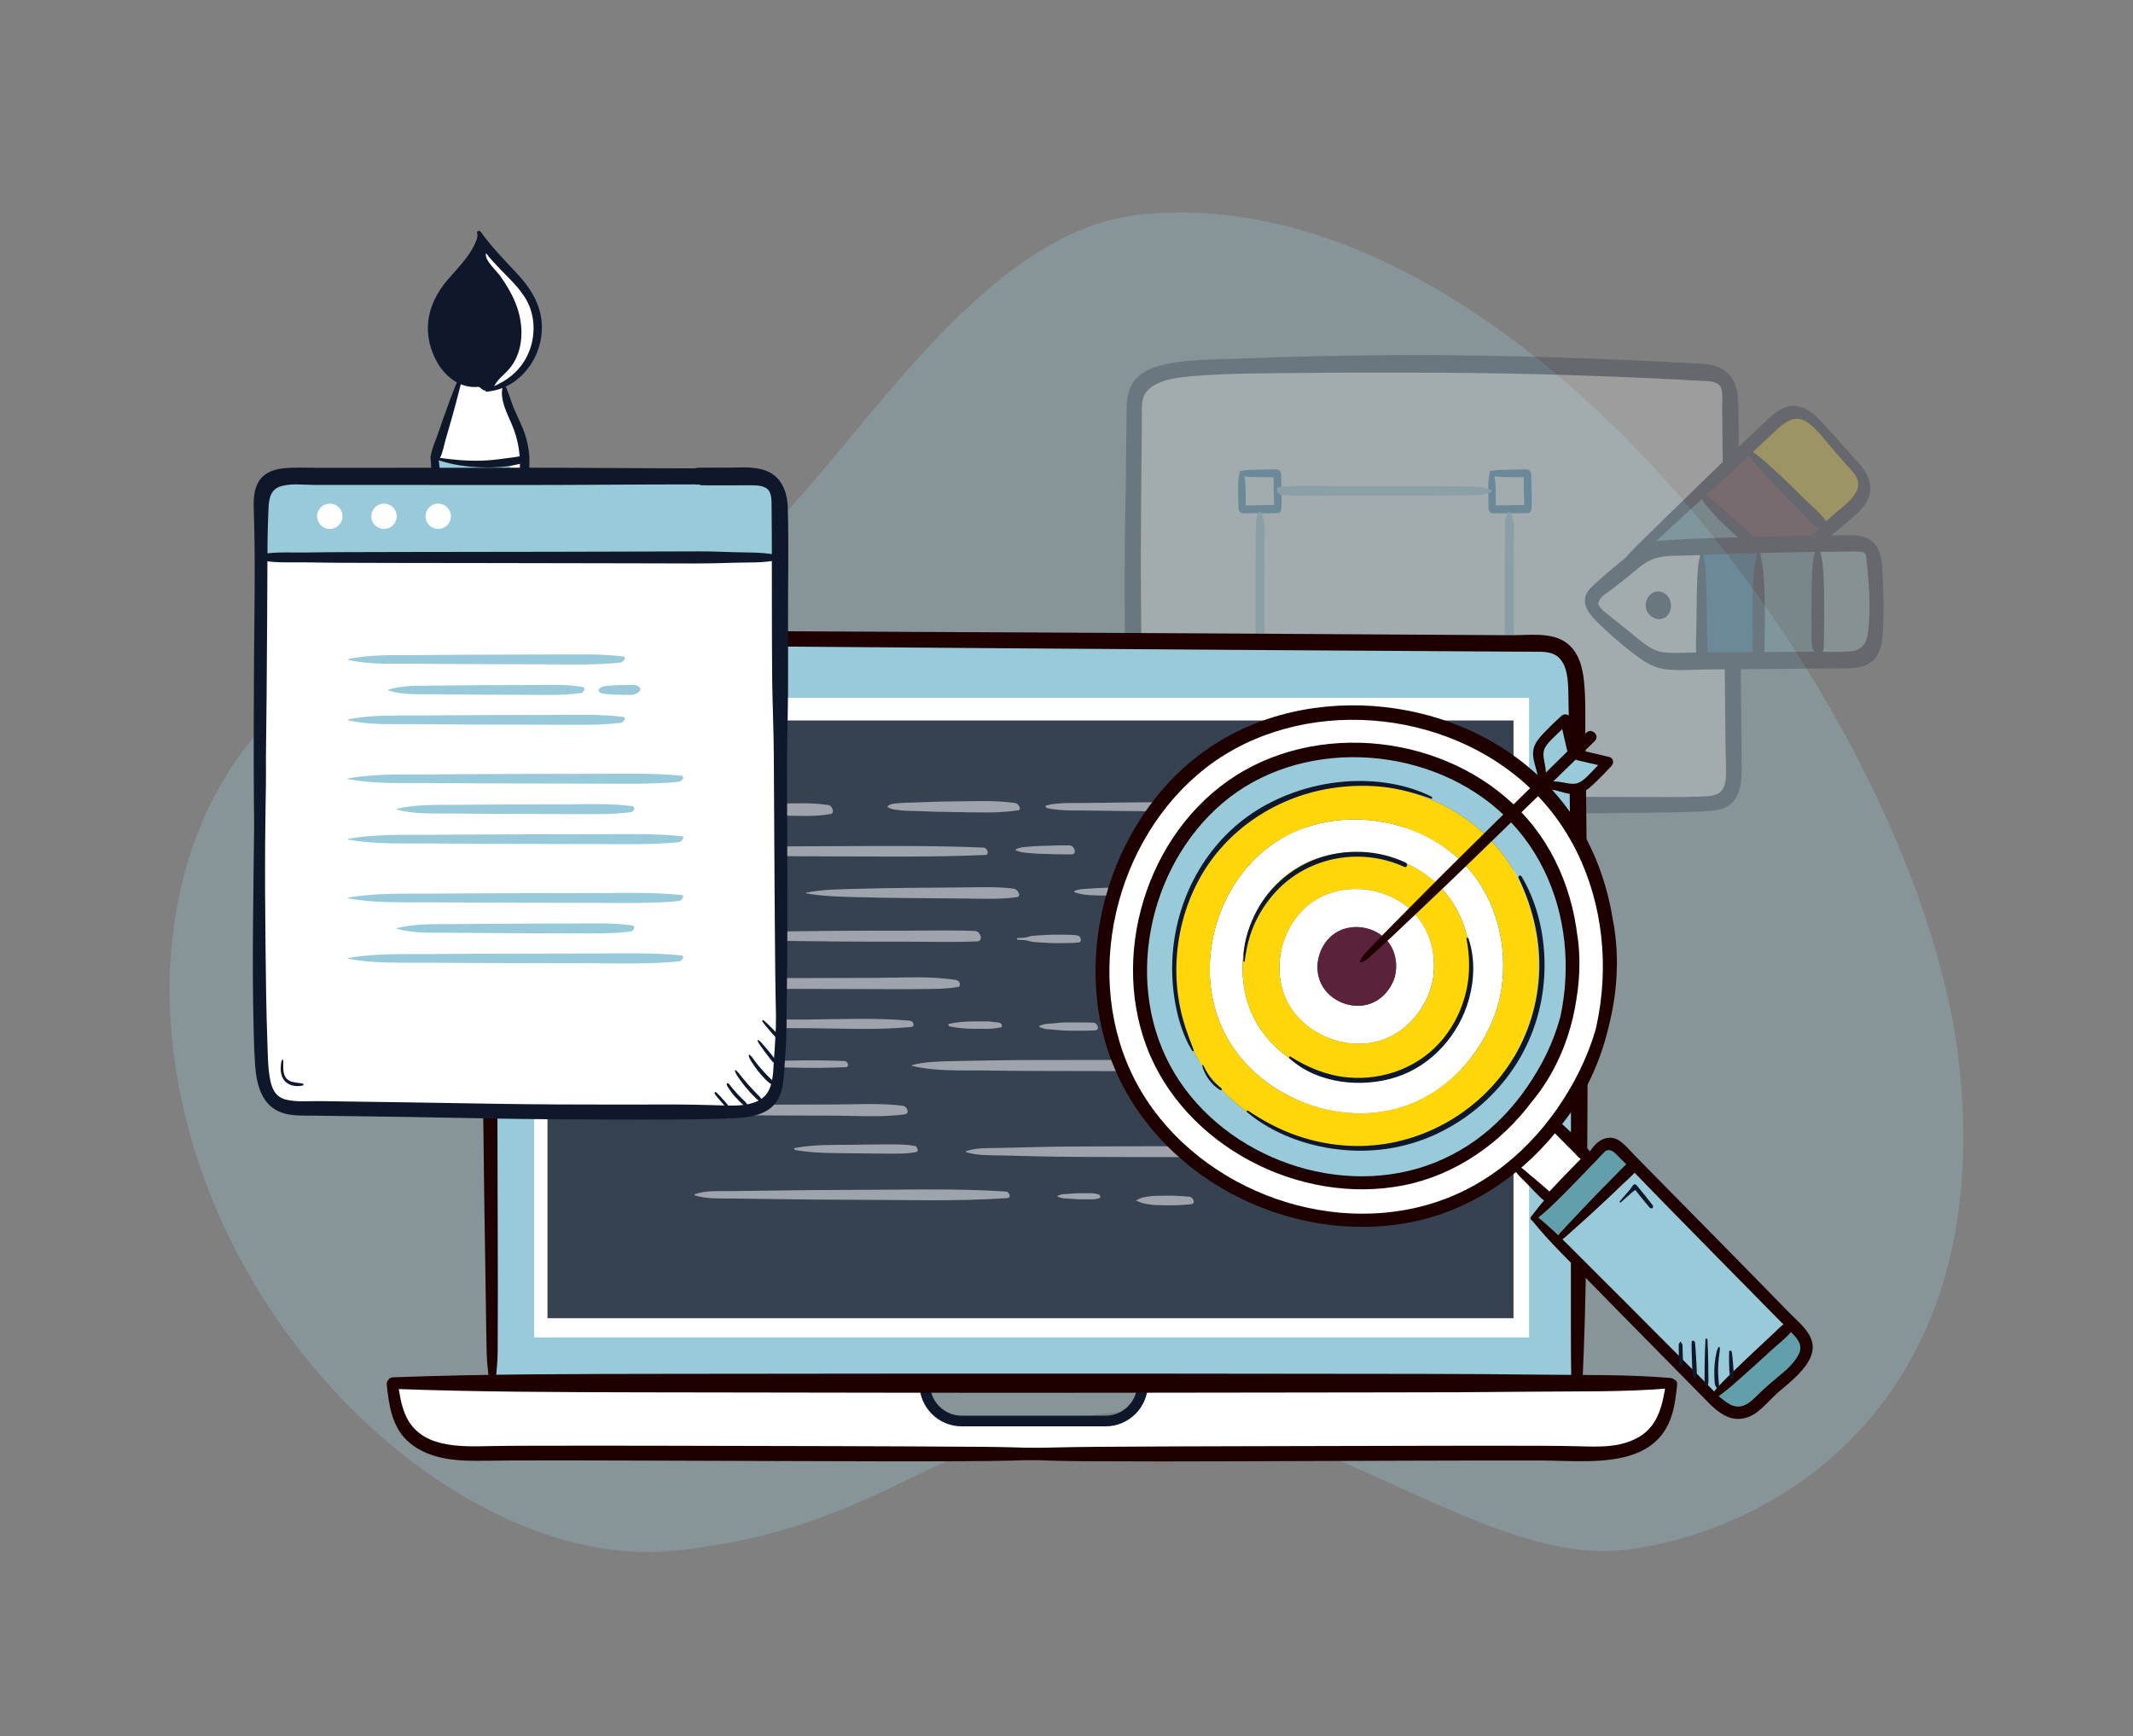 <?xml version="1.0" encoding="UTF-8"?>
<svg id="Layer_1" data-name="Layer 1" xmlns="http://www.w3.org/2000/svg" viewBox="0 0 400.44 325.99">
  <rect x="0" y="0" width="400.44" height="325.99" fill="#808080" stroke="none"/>
  <g style="opacity: .28;">
    <path d="M32.4,195.92c-4.12-38.79,15.59-68.01,41.46-74.38,25.87-6.37,53.1-5.49,70.49-22.12,17.39-16.63,40.14-55.99,69.57-59.12,72.17-7.67,147.09,95.56,153.93,159.98,6.85,64.42-36.1,87.89-63.34,90.78-27.24,2.89-61.04-29.51-95.04-25.89-34,3.61-43.23,21.79-82.6,25.97-39.37,4.18-88.67-40.64-94.47-95.22Z" style="fill: #99cad9;"/>
  </g>
  <g style="opacity: .23;">
    <path d="M213.2,146.6c-.48-23.16-.56-46.32-.23-69.48,.02-1.38,.06-2.84,.75-4.04,.79-1.38,2.31-2.19,3.82-2.71,3.22-1.11,6.68-1.27,10.09-1.39,30.59-1.13,61.23-.82,91.79,.94,1.58,.09,3.33,.27,4.38,1.44,.96,1.08,1.03,2.66,1.04,4.11,.22,22.98,.44,45.95,.67,68.93,.02,2.13-.16,4.64-1.96,5.77-.83,.53-1.86,.63-2.84,.7-3.17,.22-6.35,.23-9.52,.24-19.07,.05-38.15,.1-57.22,.15-11.56,.03-23.13,.06-34.68-.64-1.85-.11-3.9-.34-5.1-1.74-1.05-1.22-1.14-2.98-1.18-4.59-.39-17.87-.66-35.74-.82-53.61" style="fill: #fff;"/>
    <path d="M213.82,146.75c.81-14.12,.33-28.34,.36-42.48,.02-7.03,.07-14.05,.15-21.08,.02-1.74,.03-3.48,.04-5.22,.01-1.51-.12-3.25,.92-4.48,1.86-2.21,5.75-2.6,8.42-2.84,6.98-.63,14.08-.53,21.08-.62s14.25-.07,21.37-.06c14.06,.02,28.12,.35,42.17,.98,3.64,.16,7.27,.34,10.9,.55,1.02,.06,2.69-.03,3.49,.75,.84,.83,.58,2.73,.59,3.79,.07,7.16,.14,14.33,.21,21.49,.14,14.16,.28,28.32,.42,42.48,.02,1.57,.1,3.13,.1,4.7,0,1.21-.01,2.72-.81,3.72-.95,1.17-2.86,1.08-4.23,1.14-1.75,.07-3.5,.09-5.25,.09-7.1,0-14.19-.07-21.29-.05-14.09,.04-28.18,.09-42.27,.12-7.1,.02-14.21,0-21.31-.2-3.42-.1-6.84-.25-10.26-.43-1.13-.06-2.63-.13-3.49-.97-1.06-1.03-.83-2.93-.82-4.26,.03-14.17-.55-28.34-.97-42.5-.1-3.5-.21-6.99-.36-10.49-.04-.92-1.58-1.6-1.61-.42-.38,15-.22,30.01,0,45.02,.05,3.42,.02,6.94,.44,10.34,.37,3.05,2.09,5.24,5.14,5.95,3.22,.74,6.75,.61,10.03,.73,3.8,.14,7.6,.22,11.39,.26,14.9,.16,29.82,0,44.72-.04,7.46-.02,14.93,.01,22.39-.08,3.73-.05,7.46-.05,11.19-.18,1.7-.06,3.43-.09,5.13-.29,1.39-.16,2.66-.59,3.59-1.67,1.88-2.17,1.56-5.57,1.56-8.23,.01-3.74-.06-7.49-.1-11.23-.07-7.57-.14-15.14-.21-22.72s-.14-14.98-.22-22.46c-.03-3.57,.03-7.15-.11-10.71-.12-3.08-1.45-5.76-4.65-6.53-1.48-.36-3.06-.35-4.58-.44-1.82-.1-3.63-.2-5.45-.29-3.8-.19-7.6-.36-11.41-.51-7.44-.29-14.88-.49-22.33-.61-14.88-.24-29.75-.02-44.62,.54-3.68,.14-7.4,.13-11.06,.55-2.9,.33-6.43,.89-8.65,2.97-2.43,2.28-2.02,5.86-2.08,8.9-.07,3.81-.09,7.61-.11,11.42-.09,14.91-.16,29.85,.49,44.75,.16,3.59,.36,7.14,.71,10.72,.06,.66,1.19,.95,1.24,.14h0Z" style="fill: #0f172a;"/>
    <g>
      <path d="M232.79,88.72c-.24,.49-.25,1.05-.31,1.59-.06,.57-.03,1.14-.03,1.71,0,1.15,.03,2.3,.06,3.46,.01,.44,.34,.9,.82,.89,2.19-.02,4.38,.02,6.57-.04,.97-.03,.53-1.51-.29-1.51-2.18-.01-4.37,.08-6.55,.11l.82,.89c0-1.17,0-2.34-.04-3.51s0-2.44-.46-3.52c-.1-.24-.43-.33-.56-.07h0Z" style="fill: #0d6598;"/>
      <path d="M233.15,89.37c1.13,.21,2.27,.21,3.42,.22s2.26,.03,3.39,.04l-.85-.94c0,1.09-.02,2.18,.01,3.27,.02,.54,.04,1.08,.05,1.62,.02,.61,0,1.28,.13,1.87,.06,.29,.28,.56,.58,.63,.24,.06,.58-.06,.63-.33,.11-.54,.09-1.12,.09-1.67s0-1.11,0-1.66c0-1.12-.06-2.24-.09-3.35-.01-.45-.36-.94-.85-.94-1.12,.01-2.25,.02-3.37,.05s-2.23,.01-3.33,.24c-.51,.1-.18,.89,.19,.96h0Z" style="fill: #0d6598;"/>
    </g>
    <g>
      <path d="M279.74,88.72c-.24,.49-.25,1.05-.31,1.59-.06,.57-.03,1.14-.03,1.71,0,1.15,.03,2.3,.06,3.46,.01,.44,.34,.9,.82,.89,2.19-.02,4.38,.02,6.57-.04,.97-.03,.53-1.51-.29-1.51-2.18-.01-4.37,.08-6.55,.11l.82,.89c0-1.17,0-2.34-.04-3.51s0-2.44-.46-3.52c-.1-.24-.43-.33-.56-.07h0Z" style="fill: #0d6598;"/>
      <path d="M280.1,89.37c1.13,.21,2.27,.21,3.42,.22s2.26,.03,3.39,.04l-.85-.94c0,1.09-.02,2.18,.01,3.27,.02,.54,.04,1.08,.05,1.62,.02,.61,0,1.28,.13,1.87,.06,.29,.28,.56,.58,.63,.24,.06,.58-.06,.63-.33,.11-.54,.09-1.12,.09-1.67s0-1.11,0-1.66c0-1.12-.06-2.24-.09-3.35-.01-.45-.36-.94-.85-.94-1.12,.01-2.25,.02-3.37,.05s-2.23,.01-3.33,.24c-.51,.1-.18,.89,.19,.96h0Z" style="fill: #0d6598;"/>
    </g>
    <g>
      <path d="M232.79,125.95c-.24,.49-.25,1.05-.31,1.59-.06,.57-.03,1.14-.03,1.71,0,1.15,.03,2.3,.06,3.46,.01,.44,.34,.9,.82,.89,2.19-.02,4.38,.02,6.57-.04,.97-.03,.53-1.51-.29-1.51-2.18-.01-4.37,.08-6.55,.11l.82,.89c0-1.17,0-2.34-.04-3.51s0-2.44-.46-3.52c-.1-.24-.43-.33-.56-.07h0Z" style="fill: #0d6598;"/>
      <path d="M233.15,126.59c1.13,.21,2.27,.21,3.42,.22s2.26,.03,3.39,.04l-.85-.94c0,1.09-.02,2.18,.01,3.27,.02,.54,.04,1.08,.05,1.62,.02,.61,0,1.28,.13,1.87,.06,.29,.28,.56,.58,.63,.24,.06,.58-.06,.63-.33,.11-.54,.09-1.12,.09-1.67s0-1.11,0-1.66c0-1.12-.06-2.24-.09-3.35-.01-.45-.36-.94-.85-.94-1.12,.01-2.25,.02-3.37,.05s-2.23,.01-3.33,.24c-.51,.1-.18,.89,.19,.96h0Z" style="fill: #0d6598;"/>
    </g>
    <g>
      <path d="M279.74,125.95c-.24,.49-.25,1.05-.31,1.59-.06,.57-.03,1.14-.03,1.71,0,1.15,.03,2.3,.06,3.46,.01,.44,.34,.9,.82,.89,2.19-.02,4.38,.02,6.57-.04,.97-.03,.53-1.51-.29-1.51-2.18-.01-4.37,.08-6.55,.11l.82,.89c0-1.17,0-2.34-.04-3.51s0-2.44-.46-3.52c-.1-.24-.43-.33-.56-.07h0Z" style="fill: #0d6598;"/>
      <path d="M280.1,126.59c1.13,.21,2.27,.21,3.42,.22s2.26,.03,3.39,.04l-.85-.94c0,1.09-.02,2.18,.01,3.27,.02,.54,.04,1.08,.05,1.62,.02,.61,0,1.28,.13,1.87,.06,.29,.28,.56,.58,.63,.24,.06,.58-.06,.63-.33,.11-.54,.09-1.12,.09-1.67s0-1.11,0-1.66c0-1.12-.06-2.24-.09-3.35-.01-.45-.36-.94-.85-.94-1.12,.01-2.25,.02-3.37,.05s-2.23,.01-3.33,.24c-.51,.1-.18,.89,.19,.96h0Z" style="fill: #0d6598;"/>
    </g>
    <path d="M236.48,96.01c-.69,.72-.66,1.9-.71,2.84-.07,1.31-.04,2.64-.05,3.96-.03,2.48-.02,4.96-.02,7.45v7.45c0,2.55-.17,5.15,.16,7.68,.1,.75,1.26,1.04,1.39,.15,.36-2.59,.15-5.29,.15-7.9s0-4.96,0-7.44,.01-4.97-.02-7.45c-.03-2.01,.44-4.97-.76-6.71-.03-.05-.1-.06-.14-.02h0Z" style="fill: #99cad9;"/>
    <path d="M283.28,96.01c-.69,.72-.66,1.9-.71,2.84-.07,1.31-.04,2.64-.05,3.96-.03,2.48-.02,4.96-.02,7.45v7.45c0,2.55-.17,5.15,.16,7.68,.1,.75,1.26,1.04,1.39,.15,.36-2.59,.15-5.29,.15-7.9v-7.44c0-2.48,0-4.97-.03-7.45-.03-2.01,.44-4.97-.76-6.71-.03-.05-.1-.06-.14-.02h0Z" style="fill: #99cad9;"/>
    <path d="M280.05,92.08c-1.22-.69-2.78-.71-4.15-.75-1.74-.05-3.48-.04-5.21-.05-3.39-.04-6.77-.02-10.16-.02h-9.91c-3.44,0-6.95-.2-10.38,.16-.99,.11-.5,1.4,.27,1.48,3.37,.34,6.81,.16,10.19,.16h10.16c3.3,0,6.61,.02,9.91-.02,1.73-.02,3.46-.03,5.2-.05,1.29-.02,3.01,.03,4.11-.75,.06-.04,.02-.13-.03-.16h0Z" style="fill: #99cad9;"/>
    <path d="M280.05,129.21c-1.28-.71-2.96-.72-4.4-.75-1.74-.03-3.47-.04-5.21-.05-3.38-.03-6.77-.02-10.15-.02h-10.15c-3.44,0-6.94-.2-10.37,.16-.99,.1-.51,1.4,.27,1.48,3.45,.35,6.97,.16,10.43,.16h10.15c3.38,0,6.77,.02,10.15-.02,1.65-.02,3.3-.03,4.94-.05,1.36-.02,3.2,.06,4.35-.75,.06-.04,.02-.13-.03-.16h0Z" style="fill: #99cad9;"/>
    <g>
      <g>
        <path d="M311.13,112.5s-.05,.02-.07,.03c-.37,.19-.63,.56-.77,.96-.08,.22-.13,.46-.09,.69,.08,.49,.58,.79,1.06,.79h.02c.09,.02,.18,.03,.27,.01,.23-.04,.42-.19,.57-.37,.29-.34,.44-.81,.39-1.26-.02-.25-.1-.49-.27-.67-.27-.29-.74-.34-1.11-.18Zm8.33,11.25v.36l-4.92,.03c-1.08,.01-2.18,.01-3.22-.29-1.26-.36-2.36-1.14-3.42-1.93-2.64-1.99-5.18-4.12-7.61-6.37-.85-.78-1.76-1.82-1.49-2.94,.07-.25,.18-.48,.34-.69l.03,.02c2.47-2.1,4.93-4.21,7.39-6.31,.96-.82,1.95-1.66,3.13-2.11,1.09-.42,2.27-.48,3.42-.54,2.1-.1,4.19-.2,6.29-.28l.06,1.33v19.72Z" style="fill: #fff;"/>
        <path d="M304.68,106.68l-.28-.34c4.89-4.6,9.78-9.21,14.67-13.81l.64,.68c2.83,2.87,5.78,5.63,8.83,8.26l.03,.9c-3.06,.09-6.11,.2-9.17,.33-2.1,.08-4.19,.18-6.29,.28-1.15,.06-2.33,.12-3.42,.54-1.18,.45-2.17,1.29-3.13,2.11-2.46,2.1-4.92,4.21-7.39,6.31l-.03-.02c.19-.28,.43-.52,.67-.76,1.57-1.55,3.19-3.05,4.87-4.48Z" style="fill: #639fab;"/>
        <path d="M341.95,98.39l.98,1.15c-1,.85-2.01,1.71-3.01,2.57-3.26,.05-6.53,.12-9.79,.21-.52,.02-1.04,.03-1.56,.05l-.03-.9c-3.05-2.63-6-5.39-8.83-8.26l-.64-.68c2.92-2.74,5.83-5.49,8.75-8.23l.58,.61c4.51,4.5,9.03,8.99,13.55,13.48Z" style="fill: #5a233b;"/>
        <path d="M349.98,90.88c.22,2.21-1.63,4.02-3.31,5.46-1.25,1.06-2.49,2.13-3.74,3.2l-.98-1.15c-4.52-4.49-9.04-8.98-13.55-13.48l-.58-.61c1.59-1.5,3.19-3,4.78-4.5,1.21-1.14,2.58-2.35,4.24-2.42,2.06-.08,3.73,1.59,5.1,3.14,1.98,2.22,3.95,4.43,5.93,6.65,.96,1.09,1.97,2.27,2.11,3.71Z" style="fill: #ffd60a;"/>
        <path d="M330.17,103.51v20.52c-3.57,.02-7.14,.05-10.71,.08v-20.08l-.06-1.33c3.06-.13,6.11-.24,9.17-.33,.52-.02,1.04-.03,1.56-.05l.04,1.19Z" style="fill: #0d6598;"/>
        <path d="M339.92,102.11c.45,0,.9-.01,1.35-.02v1.03c.01,6.4,.01,12.8,.01,19.2v1.63c-3.7,.03-7.4,.05-11.11,.08v-20.52l-.04-1.19c3.26-.09,6.53-.16,9.79-.21Z" style="fill: #639fab;"/>
        <path d="M351.75,105.15c.47,4.3,.59,8.64,.37,12.97-.09,1.76-.34,3.73-1.72,4.83-1.14,.9-2.7,.96-4.15,.97-1.65,.01-3.31,.02-4.96,.03v-1.63c-.01-6.4-.01-12.8-.01-19.2v-1.03c2.21-.03,4.42-.05,6.64-.06,1.1,0,2.33,.05,3.07,.86,.55,.6,.67,1.45,.76,2.26Z" style="fill: #99cad9;"/>
      </g>
      <g>
        <path d="M308.89,102.14c-2.15,1.42-4.21,2.94-6.18,4.6-.92,.78-1.83,1.58-2.72,2.39-.79,.72-1.81,1.48-2.22,2.5-.87,2.16,.92,4.04,2.35,5.43,1.88,1.82,3.82,3.54,5.88,5.14s3.99,3.12,6.57,3.45,5.55,.07,8.26,.05c5.45-.04,10.91-.08,16.36-.13,2.81-.02,5.62-.05,8.43-.07,2.18-.02,4.65,.04,6.25-1.71,1.34-1.47,1.53-3.61,1.63-5.5,.14-2.72,.14-5.44,.01-8.16-.11-2.19,.04-4.99-.92-7.01-1.07-2.25-3.26-2.64-5.52-2.63-5.55,.04-11.1,.15-16.64,.29-6.16,.16-12.36,.27-18.5,.74-1.31,.1-2.58,.3-3.75,.95s-2.2,1.67-3.22,2.6c-2.21,2.03-4.45,4.02-6.44,6.28-.55,.63,.51,1.73,1.19,1.3,1.99-1.25,3.82-2.7,5.66-4.16,1.65-1.31,3.34-3.05,5.41-3.67s4.51-.44,6.66-.53c2.4-.1,4.81-.19,7.21-.28,4.81-.16,9.62-.28,14.44-.36,2.32-.04,4.65-.06,6.97-.08,1.05,0,2.12-.07,3.17,.02,1.15,.1,1.07,.53,1.19,1.6,.49,4.42,.81,9.16,.28,13.59-.24,1.95-1.12,3.29-3.18,3.51-2.23,.23-4.56,.07-6.8,.08-4.79,.03-9.58,.05-14.37,.08-2.39,.02-4.79,.03-7.18,.05-2.24,.02-4.57,.21-6.81-.01-2.42-.24-4.46-2.29-6.28-3.74-.98-.79-1.97-1.56-2.95-2.36s-2.12-1.55-2.86-2.52,.8-2.08,1.46-2.74c.86-.86,1.73-1.7,2.62-2.52,1.84-1.69,3.72-3.35,5.64-4.94,.73-.6-.32-2.03-1.11-1.51h0Z" style="fill: #0f172a;"/>
        <path d="M312.52,112.68c.08-.19,0-.45-.07-.62-.19-.44-.6-.64-1.05-.68-.39-.03-.8,.14-1.08,.4-.15,.14-.3,.29-.4,.47-.11,.21-.22,.43-.3,.65-.15,.43-.19,.94-.08,1.38,.29,1.12,1.34,2.13,2.57,1.86,.44-.1,.8-.42,1.07-.76,.23-.29,.39-.66,.46-1.02,.11-.59,.08-1.16-.14-1.73s-.68-1.07-1.22-1.33c-.5-.24-1.07-.34-1.61-.18-.45,.13-.79,.42-1.09,.77-.24,.28-.4,.64-.51,.98-.18,.59-.16,1.19,.06,1.76,.08,.2,.19,.39,.32,.56s.29,.35,.47,.48c.34,.25,.71,.47,1.13,.54,.22,.04,.42,.07,.65,.04,.35-.05,.53-.1,.85-.27,.15-.08,.26-.19,.38-.32s.23-.25,.31-.41c.2-.41,.32-.83,.31-1.3,0-.23-.02-.47-.08-.69-.05-.17-.1-.34-.17-.49-.12-.28-.3-.5-.51-.72l-.29-.2-.31-.13c-.25-.07-.5-.05-.74,.07-.19,.09-.31,.23-.4,.41-.11,.23-.16,.53-.08,.77,.04,.12,.08,.25,.12,.37,.07,.12,.14,.24,.21,.35l-.19-.32c.05,.09,.09,.19,.13,.28l-.11-.33c.04,.11,.06,.22,.07,.34l-.03-.32c0,.09,0,.18,0,.28l.05-.3c-.02,.13-.06,.26-.12,.39l.13-.26c-.06,.11-.12,.21-.21,.3l.2-.21c-.08,.08-.16,.14-.26,.2l.26-.13c-.1,.05-.21,.08-.32,.1l.3-.04c-.11,.01-.22,.01-.34,0l.31,.04c-.1-.02-.2-.04-.3-.08l.31,.13c-.08-.04-.16-.08-.24-.13l.29,.2c-.06-.04-.11-.09-.16-.14l.26,.28c-.05-.05-.09-.11-.12-.16l.19,.33c-.03-.05-.05-.11-.07-.16l.11,.34c-.02-.05-.03-.11-.03-.16l.03,.34c0-.09,0-.18,0-.28l-.05,.32c.03-.18,.09-.34,.16-.51l-.13,.28c.09-.18,.19-.35,.33-.49l-.21,.22c.11-.11,.23-.21,.37-.29l-.28,.14c.14-.07,.28-.1,.43-.13l-.31,.04c.1-.01,.2-.01,.3,0l-.32-.05c.07,.01,.14,.03,.21,.05l-.32-.13c.07,.03,.13,.06,.19,.1l-.3-.21s.08,.07,.11,.1l-.26-.28s.07,.09,.1,.14l-.19-.33c.04,.08,.08,.15,.11,.24l-.11-.34c.03,.11,.06,.23,.07,.34l-.03-.33c.01,.14,0,.29-.02,.43l.05-.3c-.03,.17-.08,.33-.15,.49l.12-.26c-.08,.15-.17,.29-.28,.42l.2-.2c-.08,.08-.16,.14-.26,.2l.25-.13c-.07,.04-.14,.06-.22,.08l.28-.04c-.07,.01-.14,.01-.22,0l.29,.04c-.06-.01-.12-.03-.17-.05l.28,.12c-.06-.02-.11-.05-.16-.09l.26,.18c-.06-.04-.12-.09-.17-.15l.23,.25c-.05-.06-.1-.12-.14-.18l.17,.29c-.04-.07-.07-.13-.09-.21l.1,.3c-.03-.08-.04-.17-.05-.25l.03,.29c-.01-.14,0-.27,.02-.41l-.04,.27c.04-.25,.13-.48,.24-.71l-.11,.23c.06-.13,.12-.26,.17-.41,.02-.07,.05-.14,.08-.21l-.1,.21c.05-.1,.1-.19,.18-.27l-.15,.15c.05-.05,.11-.1,.17-.13l-.18,.09c.05-.03,.11-.04,.17-.06l-.19,.03s.05,0,.07,0c.28-.01,.47-.16,.56-.42h0s-.05,.1-.08,.15c0,0,.01-.02,.02-.03l-.11,.11c.07-.07,.13-.13,.17-.23h0Z" style="fill: #0f172a;"/>
        <path d="M319.2,103.96c-.08,.8-.33,1.58-.42,2.4s-.11,1.65-.15,2.47c-.08,1.6-.09,3.21-.11,4.81s-.04,3.22-.06,4.82-.27,3.68,.23,5.3c.19,.61,1.2,1.31,1.53,.39,.56-1.55,.27-3.55,.25-5.17s-.04-3.36-.06-5.04-.04-3.37-.12-5.05c-.04-.72-.06-1.44-.13-2.15-.09-.92-.34-1.8-.43-2.71-.03-.28-.48-.42-.52-.07h0Z" style="fill: #0f172a;"/>
        <path d="M329.98,103.4c-.94,3.46-.91,6.97-.97,10.53-.03,1.83,.03,3.66,.05,5.48,.02,1.61-.32,3.72,.58,5.13,.25,.4,.82,.48,1.13,.12,.52-.61,.46-1.5,.48-2.27,.02-.94,.03-1.88,.04-2.82,.03-1.75,.07-3.49,.04-5.24-.06-3.67-.1-7.24-.96-10.82-.04-.15-.33-.35-.39-.11h0Z" style="fill: #0f172a;"/>
        <path d="M341.05,102.92c-.68,1.39-.73,2.91-.83,4.43-.12,1.81-.11,3.62-.12,5.44s-.04,3.52,0,5.28c.03,1.52-.34,3.57,.83,4.74,.2,.2,.53,.22,.76,.08,.68-.42,.69-1.08,.71-1.79,.02-.87,.04-1.74,.05-2.62,.04-1.75,0-3.51,0-5.26s0-3.53-.12-5.29-.19-3.3-.82-4.87c-.06-.14-.36-.34-.46-.13h0Z" style="fill: #0f172a;"/>
        <path d="M304.69,106.72c4.23-2.94,7.94-6.77,11.75-10.22s7.72-6.98,11.51-10.55c1.9-1.79,3.79-3.6,5.71-5.36,1.61-1.48,3.47-2.75,5.57-1.34,1.98,1.33,3.51,3.58,5.07,5.35,.82,.93,1.64,1.86,2.45,2.79,.68,.78,1.6,1.64,1.95,2.64,.88,2.54-2.31,4.76-3.94,6.15-2.12,1.82-4.22,3.68-5.87,5.94-.37,.51,.38,1.26,.9,.99,2.63-1.34,4.89-3.29,7.14-5.19,1.64-1.39,3.54-2.93,4.07-5.11,.59-2.42-.82-4.48-2.35-6.2-1.94-2.19-3.91-4.35-5.86-6.53-1.47-1.64-3.17-3.51-5.48-3.83-2.49-.34-4.35,1.45-6.02,3.03-4.4,4.15-8.78,8.32-13.11,12.54-2.38,2.31-4.75,4.63-7.12,6.95s-4.92,4.65-7,7.28c-.26,.33,.27,.93,.63,.68h0Z" style="fill: #0f172a;"/>
        <path d="M328.1,85.01c.21,.7,.81,1.28,1.25,1.85,.49,.64,1.04,1.22,1.58,1.81,1.13,1.24,2.26,2.47,3.44,3.66s2.27,2.3,3.4,3.46,2.23,2.52,3.58,3.43c1.05,.71,2.16-.35,1.42-1.43-.94-1.37-2.31-2.47-3.5-3.63s-2.38-2.32-3.56-3.48-2.34-2.21-3.53-3.29c-.63-.57-1.25-1.13-1.93-1.65-.56-.43-1.13-1-1.83-1.19-.29-.08-.4,.22-.33,.45h0Z" style="fill: #0f172a;"/>
        <path d="M319.33,93.34c.17,.36,.33,.76,.57,1.08,.27,.35,.59,.67,.88,1,.6,.68,1.18,1.39,1.82,2.03,1.21,1.24,2.52,2.39,3.81,3.56,.6,.54,1.61,1.72,2.52,1.24,1.11-.59-.05-1.92-.63-2.42-1.32-1.13-2.61-2.29-3.89-3.47-.7-.64-1.44-1.23-2.16-1.84-.38-.32-.76-.64-1.14-.97s-.8-.52-1.25-.73c-.34-.16-.68,.17-.51,.52h0Z" style="fill: #0f172a;"/>
      </g>
    </g>
  </g>
  <g>
    <g>
      <path d="M99.27,66.96c-1.14,2.3-3.07,4.18-5.36,5.32-.97,.5-2.01,.85-3.08,1.05l-1.26-.94c-1.55-.18-3.02-.77-4.3-1.66-1.76-1.23-3.15-3.01-3.89-5.03-1.26-3.49-.64-7.54,1.36-10.66,1.19-1.87,2.83-3.42,4.22-5.14,1.35-1.66,2.52-3.58,2.71-5.69,2.12,4.7,7.29,7.53,9.61,12.17,1.62,3.27,1.62,7.31-.01,10.58Z" style="fill: #0f172a;"/>
      <path d="M81.6,86.13l-.46,.04c0-.09-.02-.17-.02-.26l.21-.37c1.48-4.63,2.95-9.26,4.42-13.88l-.47-.92c1.27,.89,2.75,1.48,4.3,1.66l1.26,.94c1.07-.2,2.11-.55,3.08-1.05l.32,.63c.29,3.67,2.73,6.82,3.52,10.43,.2,.93,.29,1.88,.3,2.83-5.38,1.3-11.08,1.28-16.46-.04Z" style="fill: #fff;"/>
      <path d="M93.81,141.02c-.4,.91-1.11,1.73-2.05,2.02-1.35,.41-2.84-.37-3.66-1.51-.83-1.14-1.14-2.57-1.39-3.95-.89-4.91-2.52-22.29-2.93-27.25-.68-8.16-1.93-16.01-2.62-24.17l.46-.04c5.38,1.32,11.08,1.34,16.46,.04,0,.13,0,.27,0,.4-1.61,13.05-2,38.51-3.61,51.56-.12,.99-.25,1.99-.65,2.9Z" style="fill: #99cad9;"/>
    </g>
    <path d="M97.1,57.77c1.36,3.94,1.1,8.73-1.75,11.78-1.09,1.17-2.58,2.19-2.8,3.77-.2,1.42,.71,2.71,1.42,3.95,1.55,2.7,2.1,5.86,1.92,8.97l-3.26,55.28c-.29,.68-.81,1.26-1.44,1.63,1.77-.68,3.13-2.19,3.76-3.98l3.57-52.61c-.4-4.9-1.62-9.73-4.08-13.99,3.51-1.13,6.04-4.5,6.66-8.14,.61-3.63-.53-7.43-2.64-10.45-1.75-2.52-4.4-5.12-7.2-6.42-.44,1.18,1.95,3.27,2.65,4.26,1.3,1.84,2.45,3.8,3.19,5.94Z" style="fill: #fff;"/>
    <g>
      <path d="M91.34,73.54c6.88-.55,11.37-7.61,10.21-14.12-.58-3.29-2.47-5.93-4.71-8.31s-4.61-4.82-6.6-7.59c-.23-.31-.75-.18-.68,.24,.44,2.77,2.51,4.86,4.38,6.81,2.07,2.16,4.48,4.3,5.55,7.18,1.16,3.14,.81,6.79-.85,9.69s-4.35,4.63-7.44,5.68c-.23,.08-.07,.45,.14,.43h0Z" style="fill: #0f172a;"/>
      <path d="M89.86,43.78c-.87,3.61-3.5,6.04-5.83,8.76-2.11,2.46-3.56,5.41-3.7,8.68-.22,5.3,3.66,12.15,9.74,11.39,.22-.03,.24-.35,.04-.43-2.45-.97-4.94-2.54-6.43-4.76-1.67-2.5-1.96-5.68-1.21-8.54,.81-3.06,2.86-5.27,4.85-7.63,1.77-2.1,3.34-4.48,3.15-7.33-.02-.28-.53-.49-.61-.15h0Z" style="fill: #0f172a;"/>
      <path d="M85.85,71.47c-.88,2.3-1.76,4.6-2.57,6.92-.39,1.12-.78,2.24-1.17,3.36s-.99,2.38-1.18,3.6c-.15,.99,1.24,1.48,1.7,.58,.52-1.04,.72-2.31,1.04-3.43,.34-1.19,.69-2.39,1.03-3.58,.68-2.35,1.28-4.72,1.89-7.09,.11-.44-.54-.87-.74-.36h0Z" style="fill: #0f172a;"/>
      <path d="M80.84,85.94c.5,9.43,1.85,18.81,2.76,28.21,.66,6.83,1.33,13.66,2.25,20.46,.42,3.06,.7,7.2,3.73,8.84,1.74,.94,3.71,.52,4.88-1.08s1.27-3.77,1.5-5.68c.97-7.95,1.35-15.94,1.76-23.93,.25-4.79,.49-9.57,.8-14.36,.26-4.14,.18-8.29,.6-12.41,.07-.66-.96-.95-1.06-.22-.46,3.28-1.1,6.54-1.36,9.84-.31,3.95-.51,7.91-.73,11.86-.43,7.88-.86,15.77-1.36,23.64-.1,1.65-.22,3.3-.38,4.95-.18,1.86-.05,4.66-1.73,5.86-.99,.7-2.24,.34-3.04-.48-1-1.02-1.26-2.57-1.49-3.92-.17-1-.3-2.01-.43-3.02-.82-6.46-1.39-12.96-1.96-19.45-.33-3.84-.61-7.69-1.06-11.52-.7-5.89-1.53-11.77-2.22-17.67-.11-.96-1.54-.96-1.48,.08h0Z" style="fill: #0f172a;"/>
      <path d="M94.34,72.72c-.53,2.34,.88,4.91,1.76,7,1.22,2.89,1.63,5.6,1.48,8.74s-.56,6.27-.89,9.39-.55,6.53-.64,9.82c0,.15,.21,.21,.24,.05,1.36-6.29,2.28-12.74,3-19.13,.31-2.8-.05-5.45-1.11-8.06-.52-1.27-1.14-2.5-1.67-3.77s-.92-2.68-1.47-3.98c-.11-.25-.61-.43-.7-.06h0Z" style="fill: #0f172a;"/>
      <path d="M82.05,86.33c2.79,.95,5.78,1.38,8.72,1.43,1.45,.03,2.9-.02,4.34-.19,.67-.08,1.33-.22,1.98-.36s1.4-.22,1.82-.8c.18-.24-.07-.55-.29-.64-.6-.23-1.2-.06-1.82,.04-.72,.12-1.44,.19-2.16,.29-1.37,.2-2.74,.34-4.13,.39-2.84,.09-5.64-.17-8.44-.58-.3-.04-.24,.35-.02,.42h0Z" style="fill: #0f172a;"/>
    </g>
  </g>
  <rect x="97.69" y="127.73" width="194.34" height="127.84" style="fill: #fff;"/>
  <path d="M295.1,128.02v131.85H92.25V128.02c0-3.85,3.13-6.97,6.98-6.97h188.9c3.86,0,6.98,3.12,6.98,6.97Zm-8.04,123.09v-120.07H100.29v120.07h186.77Z" style="fill: #99cad9;"/>
  <path d="M313.6,259.87v1.76c0,5.67-4.6,10.26-10.26,10.26H84.01c-5.67,0-10.26-4.6-10.26-10.26v-1.76h99.48c0,3.84,3.11,6.95,6.95,6.95h26.99c1.91,0,3.65-.78,4.91-2.04,1.26-1.26,2.04-3,2.04-4.91h99.48Z" style="fill: #fff;"/>
  <path d="M214.5,259.87c0,1.91-.78,3.65-2.04,4.91-1.26,1.26-3,2.04-4.91,2.04h-26.99c-3.84,0-6.95-3.11-6.95-6.95h40.89Z" style="fill: none; stroke: #0f172a; stroke-linecap: round; stroke-miterlimit: 10; stroke-width: 2px;"/>
  <path d="M93.01,259.71c.18-1.99,.42-3.98,.42-5.98s.01-3.98,.02-5.98c.01-3.98,.02-7.97,0-11.95-.02-7.8-.04-15.61-.06-23.41-.04-15.77,.01-31.54-.1-47.31-.06-7.8-.11-15.61-.17-23.41-.03-3.51-.21-7.06,.06-10.57,.22-2.78,.9-5.85,3.11-7.75s5.55-2.19,8.44-2.25c3.85-.08,7.71,.02,11.56,.05,7.83,.06,15.66,.12,23.49,.19,31.66,.25,63.32,.5,94.98,.7,15.83,.1,31.66,.2,47.49,.3,1.83,.01,3.67,.02,5.5,.03,1.51,.01,3.33-.13,4.61,.86,2,1.55,2.03,4.82,2.08,7.1,.16,7.82,.22,15.64,.3,23.46,.32,31.61,.14,63.22,.17,94.83,0,3.83,.02,7.65,.09,11.48,.02,1.33,2,1.32,2.06,0,.78-16.29,.84-32.61,.95-48.91s.03-32.28-.11-48.42c-.07-7.99-.15-15.97-.27-23.96-.05-3.6,.11-7.27-.25-10.86-.28-2.77-1.05-5.72-3.48-7.38-2.81-1.92-6.96-1.28-10.16-1.3-4-.02-8-.05-12-.07-8.16-.05-16.33-.1-24.49-.15-32.33-.2-64.65-.35-96.98-.51-8-.04-16-.07-23.99-.11-4.17-.02-8.33-.04-12.5-.06-3.67-.02-7.37-.22-11.03,0-3.06,.19-6.15,.87-8.52,2.93s-3.39,4.98-3.82,7.93c-.47,3.29-.32,6.64-.3,9.96,.03,3.98,.05,7.97,.08,11.95,.21,32.2,.53,64.42,1.07,96.62,.03,1.99,.07,3.98,.1,5.98s.3,3.98,.51,5.98c.07,.72,1.06,.73,1.12,0h0Z" style="fill: #1f0000;"/>
  <path d="M73.78,260.78c15.63,.58,31.32,.62,46.96,.65,15.65,.02,31.31,.05,46.96,.07,31.14,.05,62.28-.03,93.42-.06,8.66,0,17.32-.03,25.98-.13s17.69,.1,26.48-.64c1.24-.11,1.25-1.83,0-1.94-7.8-.66-15.66-.52-23.48-.61s-15.65-.15-23.48-.15c-15.65-.02-31.31-.03-46.96-.05-31.14-.03-62.28,0-93.42,.04-17.47,.03-34.99,0-52.45,.65-1.39,.05-1.39,2.1,0,2.16h0Z" style="fill: #1f0000;"/>
  <path d="M72.6,259.92c.39,3.76,.95,7.84,3.83,10.57s7.07,3.63,11.01,3.76c2.85,.09,5.74-.02,8.59-.03,7.7-.03,15.41,0,23.12,.02,10.54,.03,21.08,.07,31.61,.1s20.05,.07,30.08,.02c6.17-.03,12.34-.11,18.5-.51,.17-.01,.35-.02,.52-.03,.08,0,.15,0,.23-.02,.24-.02,.26-.02,.24-.02,1.08-.03,1.09-1.71,0-1.69-1.94,.05-3.91-.15-5.85-.21-3.37-.1-6.74-.2-10.11-.22-9.46-.06-18.91-.11-28.37-.13-10.51-.02-21.02-.05-31.53-.07-8.35-.01-16.7-.03-25.05,0-2.37,0-4.73,.02-7.1,.06-5.98,.12-13.7,.52-16.34-6.18-.72-1.82-1.01-3.78-1.29-5.7-.17-1.17-2.21-.91-2.09,.28h0Z" style="fill: #1f0000;"/>
  <path d="M312.76,259.64c-.57,3.85-1.35,7.93-4.95,10.1s-7.75,1.91-11.69,1.81c-1.98-.05-3.97-.07-5.95-.08-7.83-.03-15.66-.02-23.49,0-10.41,.02-20.83,.04-31.24,.07-9.79,.02-19.59,.05-29.38,.12-5.99,.04-11.97,.2-17.95,.42-.33,.01-.66,.04-.99,.03-1.09-.03-1.09,1.66,0,1.69-.09,0,.23,.02,.44,.03s.4,.03,.59,.04c.44,.03,.89,.06,1.33,.08,1.21,.07,2.42,.13,3.64,.17,3.46,.13,6.92,.22,10.38,.24,9.73,.06,19.46,.05,29.19,.01,10.66-.04,21.31-.08,31.97-.11,8.24-.02,16.47-.05,24.71-.03,8.73,.02,21.33,1.84,24.52-8.62,.56-1.84,.77-3.77,.97-5.67,.12-1.18-1.91-1.47-2.09-.28h0Z" style="fill: #1f0000;"/>
  <rect x="102.78" y="135.28" width="181.36" height="112.23" style="fill: #364151;"/>
  <g style="opacity: .52;">
    <path d="M117.15,152.11c3.02,.95,6.52,.67,9.65,.75s6.51,.19,9.77,.21,6.49,.04,9.74,.06,6.49,.28,9.62-.28c.88-.16,.27-1.58-.36-1.68-3.18-.52-6.52-.3-9.73-.28s-6.47,.04-9.71,.06-6.45,.13-9.68,.21c-1.65,.04-3.31,.04-4.96,.15-1.49,.09-2.97,.09-4.39,.6-.11,.04-.04,.19,.04,.21h0Z" style="fill: #fff;"/>
    <path d="M166.74,151.61c.74,.45,1.69,.47,2.54,.56,1.1,.11,2.22,.09,3.33,.13,2.06,.08,4.11,.16,6.16,.17,4.09,.03,8.29,.31,12.34-.32,.82-.13,.04-1.29-.46-1.36-4.13-.6-8.39-.32-12.55-.3-2.03,.01-4.06,.1-6.09,.18-1.01,.04-2.03,.03-3.04,.12-.77,.08-1.7,.05-2.31,.56-.09,.08-.03,.21,.06,.26h0Z" style="fill: #fff;"/>
    <path d="M196.56,151.73c2.45,.55,5.07,.43,7.56,.46,2.64,.03,5.28,.07,7.92,.1,5.25,.06,10.52,.07,15.77-.1,.9-.03,.38-1.4-.33-1.42-5.26-.16-10.54-.16-15.81-.1-2.62,.03-5.25,.07-7.87,.1-2.41,.03-5.01-.13-7.36,.45-.26,.07-.07,.46,.11,.5h0Z" style="fill: #fff;"/>
    <path d="M127.89,159.97c4.85,.63,9.75,.62,14.64,.71s9.34,.12,14.02,.12c9.48,.01,18.95,.15,28.42-.27,.89-.04,.39-1.35-.31-1.38-9.51-.42-19.01-.29-28.53-.27-4.65,0-9.3,.04-13.96,.12s-9.59,.05-14.33,.71c-.17,.02-.08,.24,.05,.26h0Z" style="fill: #fff;"/>
    <path d="M190.81,159.72c.43,.13,.86,.3,1.31,.35,.41,.04,.82,.08,1.23,.12,.88,.09,1.75,.12,2.63,.14,1.74,.04,3.48,.12,5.22,.09,1.07-.02,.49-1.67-.38-1.68-1.72-.04-3.45,.04-5.17,.09-.86,.02-1.71,.05-2.57,.14-.39,.04-.78,.08-1.17,.12s-.77,.21-1.16,.35c-.15,.05-.05,.26,.06,.29h0Z" style="fill: #fff;"/>
    <path d="M120.28,168.11c3.75,1.09,7.98,.79,11.86,.8s8.06,.15,12.08-.22c.98-.09,.45-1.42-.31-1.48-4.04-.36-8.11-.23-12.16-.22-2.01,0-4.03,.05-6.04,.1-1.85,.05-3.73,.13-5.49,.7-.18,.06-.06,.3,.07,.34h0Z" style="fill: #fff;"/>
    <path d="M151.37,167.74c3.17,.58,6.37,.62,9.59,.71,3.4,.09,6.8,.16,10.21,.18s6.63,.05,9.94,.08,6.56,.2,9.8-.26c.96-.14,.07-1.5-.52-1.58-3.3-.44-6.65-.26-9.97-.24s-6.6,.05-9.9,.08-6.42,.09-9.63,.18-6.39,.09-9.54,.72c-.07,.01-.02,.12,.03,.13h0Z" style="fill: #fff;"/>
    <path d="M201.78,167.54c1.72,.66,3.93,.57,5.75,.61,2.03,.05,4.06,.08,6.09,.13,4.04,.09,8.09,.19,12.12,.03,1.14-.04,.51-1.74-.39-1.77-4.03-.16-8.08-.06-12.11,.03-2.01,.04-4.02,.08-6.03,.13-.92,.02-1.84,.09-2.76,.16s-1.87,.04-2.73,.44c-.12,.06-.04,.21,.05,.25h0Z" style="fill: #fff;"/>
    <path d="M130.99,175.88c4.31,.74,8.76,.7,13.12,.75s8.64,.1,12.97,.15,8.63,.03,12.94,.03,8.96,.14,13.43-.05c1.26-.05,.61-1.92-.41-1.96-4.47-.18-8.97-.05-13.44-.05s-8.79-.02-13.18,.03-8.77,.1-13.15,.15c-4.09,.05-8.28,0-12.31,.74-.11,.02-.04,.2,.04,.21h0Z" style="fill: #fff;"/>
    <path d="M191.11,176.47c.56,.03,1.17,0,1.72,.13,.41,.09,.81,.24,1.23,.27,.96,.09,1.94,.12,2.9,.18s1.91,.04,2.87,.03,1.84,0,2.77-.14c.33-.05,.36-.5,.28-.73-.11-.33-.38-.55-.72-.59-.96-.13-1.92-.11-2.89-.12-.92,0-1.83-.02-2.74,.04s-1.81,.09-2.71,.18c-.39,.04-.74,.19-1.12,.27-.53,.12-1.12,.1-1.66,.13-.23,.01-.11,.34,.07,.35h0Z" style="fill: #fff;"/>
    <path d="M119.5,184.7c4.88,1.11,10.11,.83,15.09,.93s10.11,.04,15.16,.05,10.1,.02,15.15,.04c2.48,0,4.97,.04,7.45,0s5.03,.02,7.52-.42c.66-.12,.22-1.19-.26-1.27-4.93-.82-10.14-.43-15.13-.42s-10.09,.02-15.13,.04-10.09-.05-15.13,.05-10.01-.24-14.72,.93c-.05,.01-.02,.08,.02,.08h0Z" style="fill: #fff;"/>
    <path d="M132.3,192.34c6.32,.94,12.87,.65,19.25,.71s13.06,.39,19.53-.22c.78-.07,.38-1.13-.24-1.18-6.43-.58-12.92-.28-19.37-.22s-12.9-.28-19.19,.71c-.12,.02-.09,.2,.02,.22h0Z" style="fill: #fff;"/>
    <path d="M178.26,192.72c1.58,.33,3.14,.45,4.76,.45,.8,0,1.6,0,2.4,.01s1.57-.14,2.35-.24c.61-.08,.28-.86-.19-.92-.81-.1-1.63-.24-2.44-.24s-1.6,0-2.39,.01c-1.56,0-3.05,.11-4.58,.45-.25,.06-.08,.43,.09,.47h0Z" style="fill: #fff;"/>
    <path d="M195.25,192.9c.4,.13,.8,.29,1.22,.33,.45,.04,.9,.07,1.35,.11,.86,.07,1.72,.18,2.58,.18,1.73,0,3.46,.04,5.19-.05,.94-.05,.46-1.41-.29-1.44-1.73-.09-3.47-.05-5.2-.05-.84,0-1.68,.11-2.51,.18-.4,.03-.8,.06-1.2,.1-.43,.04-.79,.19-1.19,.34-.15,.06-.05,.26,.06,.3h0Z" style="fill: #fff;"/>
    <path d="M137.82,199.96c3.5,.42,7.02,.4,10.55,.49s6.97,.09,10.43-.08c.74-.04,.38-1.11-.23-1.14-3.48-.16-6.98-.17-10.46-.08s-6.92,.06-10.35,.49c-.21,.03-.1,.29,.06,.31h0Z" style="fill: #fff;"/>
    <path d="M171.22,200.13c4.7,1.13,9.83,.79,14.64,.88s9.98,.08,14.97,.09c9.96,.02,19.92,.07,29.87-.14,1.14-.02,.57-1.77-.37-1.79-9.97-.21-19.94-.15-29.92-.14-4.98,0-9.95-.01-14.93,.09-2.48,.05-4.96,.08-7.44,.14-2.3,.06-4.61,.14-6.84,.73-.07,.02-.02,.12,.03,.13h0Z" style="fill: #fff;"/>
    <path d="M119.49,208.68c4.02,.69,8.27,.51,12.34,.57s8.47,.17,12.7,.19,8.28,.02,12.42,.04,8.64,.33,12.86-.24c1.08-.14,.49-1.52-.33-1.62-4.18-.53-8.5-.25-12.71-.24s-8.44,.02-12.65,.04-8.25,.12-12.38,.18-8.36-.16-12.36,.57c-.27,.05-.09,.48,.1,.51h0Z" style="fill: #fff;"/>
    <path d="M149.27,215.93c3.76,.66,7.6,.58,11.4,.62,1.91,.02,3.83,.06,5.74,.06s3.77,.07,5.58-.3c.6-.12,.2-1.06-.23-1.14-1.79-.34-3.67-.3-5.48-.3-1.98,0-3.96,.04-5.93,.07-3.72,.04-7.49-.08-11.15,.62-.2,.04-.07,.36,.08,.38h0Z" style="fill: #fff;"/>
    <path d="M181.41,216.34c2.12,.66,4.43,.56,6.63,.61,2.34,.06,4.68,.12,7.02,.17,4.58,.11,9.16,.11,13.74,.12,9.21,.03,18.41,.12,27.62-.3,.9-.04,.43-1.36-.29-1.39-9.24-.42-18.49-.33-27.74-.3-4.56,.02-9.13,0-13.69,.12-2.32,.06-4.63,.12-6.95,.17-2.09,.05-4.39-.1-6.38,.61-.09,.03-.03,.15,.04,.17h0Z" style="fill: #fff;"/>
    <path d="M130.47,224.46c2.24,.7,4.75,.54,7.08,.58,2.49,.03,4.97,.07,7.46,.1,4.89,.07,9.77,.13,14.66,.13,9.79,0,19.67,.36,29.44-.31,.8-.05,.39-1.18-.25-1.23-9.82-.65-19.73-.31-29.56-.31-4.87,0-9.73,.07-14.6,.13-2.47,.03-4.94,.07-7.42,.1-2.24,.03-4.73-.18-6.85,.58-.11,.04-.04,.19,.04,.21h0Z" style="fill: #fff;"/>
    <path d="M198.64,224.72c.32,.1,.64,.23,.97,.27,.3,.04,.6,.04,.9,.06,.68,.04,1.35,.11,2.03,.13,.64,.02,1.29,0,1.93,0,.32,0,.65,.03,.96,0s.63-.13,.94-.2c.38-.09,.12-.66-.15-.72-.33-.07-.68-.18-1.02-.21-.29-.03-.6,0-.89,0-.67,0-1.34-.02-2,0s-1.27,.08-1.9,.13c-.31,.02-.64,.02-.95,.06s-.58,.17-.86,.27c-.11,.04-.04,.19,.04,.21h0Z" style="fill: #fff;"/>
    <path d="M213.28,225.42c.45,.18,.91,.4,1.38,.52,.39,.09,.8,.15,1.19,.22,.85,.14,1.74,.11,2.61,.14,1.73,.06,3.43-.02,5.15-.19,.92-.09,.42-1.33-.29-1.4-1.75-.17-3.48-.26-5.23-.19-.84,.03-1.72,0-2.55,.14-.37,.06-.74,.12-1.1,.22-.41,.1-.79,.33-1.17,.52-.02,.01,0,.04,0,.04h0Z" style="fill: #fff;"/>
  </g>
  <g>
    <g>
      <g>
        <g>
          <path d="M146.4,95.73c0-1.73-.07-3.66-1.28-4.9-1.25-1.3-3.27-1.38-5.08-1.38-25.09,0,15.75,0-9.34,0H55.4c-1.81,0-3.83,.08-5.08,1.38-1.21,1.24-1.28,3.16-1.28,4.9,0,2.84,0,5.74-.02,8.68h97.39c0-3.35-.01-6.29-.01-8.68Z" style="fill: #99cad9;"/>
          <path d="M49.03,104.42c-.06,17.62-.26,36.75-.27,53.77-.13,15.16-.13,32.96,.43,41.77,.16,2.62,.55,5.59,2.7,7.07,1.42,.96,3.24,1.03,4.96,1.04,48.65,.6,31.36,.82,80.02,.69,2.94,0,6.35-.25,8.05-2.67,.87-1.25,1.07-2.85,1.21-4.38,.29-3.09,.48-6.17,.56-9.27-.01-17.63-.21-63.7-.27-88.03H49.03Z" style="fill: #fff;"/>
        </g>
        <path d="M130.34,87.94c-10.48,0-20.95-.13-31.43-.12s-20.77,.01-31.16,.02c-2.66,0-5.32,0-7.98,0-2.29,0-4.66-.16-6.94,.14-1.95,.26-3.7,1.11-4.55,2.97s-.65,3.95-.6,5.93c.28,9.52,.05,19.06,0,28.58-.04,10.83-.12,21.65,.09,32.47,.02,1.08,1.86,1.88,1.89,.5,.39-18.58,.47-37.16,.56-55.75,0-2.19,.08-4.39,.16-6.58,.07-1.79,.1-3.95,2.06-4.69s4.46-.36,6.5-.36c2.49,0,4.99,0,7.48,0,10.14,0,20.28,.01,30.42,.02,11.38,0,22.76-.12,34.14-.12,1.92,0,.94-3.04-.65-3.04h0Z" style="fill: #0f172a;"/>
        <path d="M130.99,90.98c2.85,0,5.7,.07,8.55,.12l-.7-3.28c-2.56-.04-5.13-.01-7.7,0-2.08,0-1.05,3.3,.7,3.3,1.15,0,2.3,0,3.45,0,1.69,0,3.38,0,5.07,0,1.11,0,2.48-.08,3.47,.52,1.06,.65,1.01,2.22,1.02,3.31,.09,6.74,.03,13.48,.06,20.22,.02,4.23,.01,8.46,.06,12.69,.06,4.66,.28,9.32,.3,13.97,.05,9.13,.1,18.25,.16,27.38,.05,7.73,.1,15.46,.28,23.19,.03,1.08,1.86,1.88,1.89,.5,.37-16.22,.17-32.47,.14-48.69,0-4.74,.17-9.48,.2-14.22,.03-4.46,0-8.92,0-13.39-.02-7.05,.16-14.13-.04-21.18-.09-3.19-1.25-6.2-4.56-7.2-2.3-.7-4.95-.39-7.33-.4-1.62,0-3.24,0-4.86,0l.7,3.3c2.57,0,5.13,.04,7.7,0,2.07-.04,1.03-3.31-.7-3.28-2.83,.05-5.67,.12-8.5,.12-1.92,0-.94,3.04,.65,3.04h0Z" style="fill: #0f172a;"/>
        <path d="M146.35,184.56c-.68,4.71-.66,9.47-1.04,14.21-.17,2.09-.07,4.75-1.33,6.54-1,1.41-2.76,1.94-4.39,2.15-1.96,.25-3.98,.08-5.95,.04-2.21-.05-4.42-.12-6.63-.12-3.44,0-6.89,.02-10.33,.02-7.86,0-15.72-.02-23.58-.15-10.98-.18-21.96-.36-32.95-.5-2.08-.03-4.42,.22-6.46-.28-1.82-.45-2.57-1.82-2.93-3.55-.5-2.44-.48-5.03-.57-7.51-.22-5.88-.27-11.77-.34-17.65-.08-6.66-.11-13.33-.07-19.99,.03-5.63,.26-11.28,0-16.9-.05-1.04-.18-2.07-.31-3.11-.05-.38-.86-.87-.96-.29-.91,5.18-.7,10.55-.77,15.8-.09,6.87-.18,13.75-.24,20.62-.06,6.34-.04,12.69,.11,19.03,.06,2.41,.12,4.82,.3,7.22,.26,3.54,1.23,7.43,4.95,8.76,1.96,.7,4.16,.55,6.2,.58,2.31,.03,4.63,.06,6.94,.09,3.65,.05,7.3,.1,10.95,.16,4.76,.08,9.53,.17,14.29,.26,7.79,.15,15.58,.21,23.38,.22s15.44,.08,23.15-.25c3.34-.14,7.16-.74,8.61-4.2,.82-1.96,.81-4.31,.96-6.4,.18-2.5,.36-5.03,.31-7.53s-.21-4.72-.63-7.07c-.04-.24-.6-.6-.66-.19h0Z" style="fill: #0f172a;"/>
        <path d="M49.82,105.34c2.47,.38,5.07,.21,7.57,.25,2.16,.03,4.32,.07,6.49,.08,3.62,.01,7.25,.03,10.87,.03,5.33,0,10.67,.02,16,.02,9.37,.01,18.74,.03,28.11,.05,3.94,0,7.89,.02,11.83,.03,2.39,0,4.77-.06,7.15-.14,2.61-.08,5.39,.07,7.95-.48,.61-.13-.05-.98-.39-1.05-2.49-.47-5.11-.37-7.63-.45-2.17-.07-4.33-.16-6.5-.15-3.62,0-7.23,.02-10.85,.03-5.33,.01-10.65,.03-15.98,.04-9.36,.02-18.71,.03-28.07,.04-3.93,0-7.87,.02-11.8,.03-2.39,0-4.77,.04-7.16,.07-2.65,.04-5.43-.16-8.04,.27-.8,.13-.03,1.25,.45,1.32h0Z" style="fill: #0f172a;"/>
        <path d="M134.37,150.79s0-.01,0-.01c0,0,0,.01,0,.01h0Z" style="fill: #b4cf33;"/>
      </g>
      <circle cx="61.92" cy="96.94" r="2.38" style="fill: #fff;"/>
      <circle cx="72.09" cy="96.94" r="2.38" style="fill: #fff;"/>
      <circle cx="82.27" cy="96.94" r="2.38" style="fill: #fff;"/>
    </g>
    <g>
      <path d="M65.37,123.9c3.95,.93,8.25,.7,12.29,.73,4.3,.03,8.6,.07,12.9,.08l12.92,.03c4.34,0,8.68,.15,13-.34,.52-.06,1.33-1.04,.43-1.15-4.16-.5-8.34-.37-12.52-.36l-13.18,.03c-4.31,0-8.63,.05-12.94,.08s-8.69-.14-12.86,.74c-.07,.02-.13,.13-.03,.15h0Z" style="fill: #99cad9;"/>
      <path d="M65.37,135.24c3.95,.93,8.25,.7,12.29,.73,4.3,.03,8.6,.07,12.9,.08l12.92,.03c4.34,0,8.68,.15,13-.34,.52-.06,1.33-1.04,.43-1.15-4.16-.5-8.34-.37-12.52-.36-4.39,0-8.79,.02-13.18,.03s-8.63,.05-12.94,.08-8.69-.14-12.86,.74c-.07,.02-.13,.13-.03,.15h0Z" style="fill: #99cad9;"/>
      <path d="M72.92,129.62c2.62,.93,5.76,.7,8.51,.73,3.12,.04,6.25,.08,9.37,.09l9.14,.03c3.06,0,6.12,.12,9.15-.36,.52-.08,.99-1,.25-1.13-2.89-.51-5.83-.37-8.74-.36l-9.4,.03c-3.05,0-6.11,.05-9.16,.08s-6.21-.13-9.08,.74c-.07,.02-.13,.12-.03,.15h0Z" style="fill: #99cad9;"/>
      <path d="M112.46,129.87c.36,.42,1.11,.45,1.61,.48,.6,.04,1.2,.08,1.8,.09l1.75,.03c.29,0,.59,.02,.88,.01,.44-.01,.78-.13,1.16-.34,.3-.17,.86-.75,.41-1.11-.33-.26-.59-.39-1.02-.42-.31-.02-.63,0-.95,0l-1.76,.03c-.59,0-1.18,.05-1.77,.08-.67,.04-1.42,.1-1.98,.51-.2,.15-.31,.43-.13,.64h0Z" style="fill: #99cad9;"/>
    </g>
    <g>
      <path d="M65.37,146.29c4.97,.95,10.23,.7,15.27,.74s10.26,.07,15.4,.08l15.41,.03c5.33,0,10.67,.16,15.99-.34,.53-.05,1.31-1.06,.43-1.15-5.15-.51-10.33-.37-15.51-.36s-10.45,.02-15.67,.03-10.45,.05-15.68,.08-10.49-.15-15.6,.74c-.07,.01-.14,.13-.03,.15h0Z" style="fill: #99cad9;"/>
      <path d="M65.37,157.63c4.97,.95,10.23,.7,15.27,.74s10.26,.07,15.4,.08l15.41,.03c5.33,0,10.67,.16,15.99-.34,.53-.05,1.31-1.06,.43-1.15-5.15-.51-10.33-.37-15.51-.36s-10.45,.02-15.67,.03-10.45,.05-15.68,.08-10.49-.15-15.6,.74c-.07,.01-.14,.13-.03,.15h0Z" style="fill: #99cad9;"/>
      <path d="M74.54,152.01c3.34,.94,7.11,.7,10.56,.74,3.73,.03,7.45,.07,11.18,.08l10.94,.03c3.74,0,7.49,.13,11.21-.36,.53-.07,.99-1.02,.25-1.13-3.57-.51-7.19-.37-10.79-.36l-11.21,.03c-3.66,0-7.31,.05-10.97,.08s-7.56-.15-11.14,.74c-.07,.02-.13,.13-.03,.15h0Z" style="fill: #99cad9;"/>
    </g>
    <g>
      <path d="M65.37,168.68c4.97,.95,10.23,.7,15.27,.74s10.26,.07,15.4,.08l15.41,.03c5.33,0,10.67,.16,15.99-.34,.53-.05,1.31-1.06,.43-1.15-5.15-.51-10.33-.37-15.51-.36s-10.45,.02-15.67,.03-10.45,.05-15.68,.08-10.49-.15-15.6,.74c-.07,.01-.14,.13-.03,.15h0Z" style="fill: #99cad9;"/>
      <path d="M65.37,180.02c4.97,.95,10.23,.7,15.27,.74s10.26,.07,15.4,.08,10.27,.02,15.41,.03,10.67,.16,15.99-.34c.53-.05,1.31-1.06,.43-1.15-5.15-.51-10.33-.37-15.51-.36l-15.67,.03c-5.23,0-10.45,.05-15.68,.08s-10.49-.15-15.6,.74c-.07,.01-.14,.13-.03,.15h0Z" style="fill: #99cad9;"/>
      <path d="M74.54,174.4c3.34,.94,7.11,.7,10.56,.74,3.73,.03,7.45,.07,11.18,.08s7.3,.02,10.94,.03,7.49,.13,11.21-.36c.53-.07,.99-1.02,.25-1.13-3.57-.51-7.19-.37-10.79-.36s-7.47,.02-11.21,.03-7.31,.05-10.97,.08-7.56-.15-11.14,.74c-.07,.02-.13,.13-.03,.15h0Z" style="fill: #99cad9;"/>
    </g>
  </g>
  <rect x="240.18" y="155.4" width="30.79" height="24.82" rx="2.71" ry="2.71" style="fill: #fff; opacity: .44;"/>
  <rect x="244.1" y="199.54" width="30.79" height="24.82" rx="2.71" ry="2.71" style="fill: #fff; opacity: .44;"/>
  <g>
    <path d="M293.62,135.12l-4.9,5.64c.13,2.15,.44,4.3,1.05,6.36,.23-.28,.48-.54,.71-.81l5.09-5.64v-.83l-1.94-4.72Z" style="fill: #99cad9;"/>
    <path d="M296.58,141.69l4.44,1.3c.16,0,.08,.28,0,.42-.78,1.23-1.74,2.34-2.85,3.29-.62,.53-1.32,1.02-2.13,1.14-.31,.05-.62,.03-.93,.02-.98-.04-1.97-.07-2.95-.11-.68-.03-1.46-.1-1.85-.66,.34-.56,.78-1.07,1.27-1.51l5-3.89Z" style="fill: #99cad9;"/>
    <g>
      <g>
        <path d="M261.88,183.29c.55-2.25,.11-4.74-1.34-6.54-2.29-2.82-6.76-3.55-9.82-1.59-3.06,1.96-4.28,6.33-2.66,9.58,1.61,3.26,5.83,4.94,9.24,3.69,2.25-.82,3.95-2.85,4.59-5.15Zm4.25-11.07c2.66,3.3,3.59,7.79,2.83,11.97-.02,.09-.03,.18-.06,.27-1.12,4.76-4.54,9.03-9.16,10.73-6.71,2.45-15-.87-18.16-7.26-3.16-6.39-.77-15,5.24-18.84,6.01-3.84,14.82-2.42,19.31,3.14Z" style="fill: #fff;"/>
        <path d="M275.59,186.12c1.32-6.32,0-13.24-4.06-18.29-6.61-8.19-19.6-10.3-28.46-4.63-8.87,5.68-12.39,18.35-7.73,27.79,4.67,9.43,16.89,14.31,26.77,10.7,6.74-2.47,11.77-8.65,13.48-15.58Zm.76-22.21c5.23,6.48,6.92,15.37,5.22,23.5-2.18,8.94-8.65,16.92-17.34,20.1-12.72,4.65-28.45-1.64-34.46-13.78-6.01-12.15-1.47-28.46,9.94-35.76,11.41-7.3,28.13-4.59,36.64,5.94Z" style="fill: #fff;"/>
        <path d="M339.2,252.78c.11,1.47-.89,2.79-1.84,3.92-1.87,2.22-4.49,3.79-6.46,5.9-1.13,1.22-2.43,2.5-4.08,2.68-2.09,.23-3.88-1.35-5.37-2.84l.17-.17c4.64-4.3,9.29-8.6,13.93-12.89l.82-.8c.26,.27,.52,.54,.78,.8,.94,.96,1.95,2.05,2.05,3.4Z" style="fill: #639fab;"/>
        <path d="M336.36,248.57l-.82,.8c-4.65,4.3-9.29,8.6-13.93,12.89l-.17,.17-.09-.09c-9.7-9.8-19.39-19.58-29.09-29.38l.21-.21c4.77-4.68,9.53-9.35,14.29-14.03l.14-.14c9.69,9.88,19.84,20.16,29.46,29.97Z" style="fill: #99cad9;"/>
        <path d="M299.02,217.15c.1-.14,.22-.29,.35-.48,.76-1.08,1.9-2.18,3.18-1.92,.72,.15,1.27,.7,1.78,1.22l2.58,2.64-.14,.14c-4.76,4.68-9.52,9.35-14.29,14.03l-.21,.21c-1.39-1.4-2.78-2.81-4.17-4.2l-.13-.13c3.78-3.93,6.8-7.07,10.32-10.74,.02,0,.03-.03,.05-.04,.28-.24,.45-.43,.66-.69,0,0,0-.02,.02-.03Z" style="fill: #639fab;"/>
        <path d="M294.31,190.07c2.44-11.92-.08-24.95-7.75-34.45-12.54-15.52-37.17-19.51-53.97-8.77-16.81,10.76-23.49,34.8-14.64,52.68,8.85,17.89,32.02,27.16,50.76,20.31,12.83-4.69,22.38-16.5,25.59-29.7,0-.03,0-.05,0-.08Zm-2.25-38.92c8.99,11.13,11.94,26.37,9.11,40.34-2.53,10.59-8.54,20.42-16.89,27.35-3.91,3.26-8.33,5.88-13.15,7.63-21.99,8.04-49.17-2.83-59.55-23.81-10.38-20.97-2.54-49.17,17.17-61.78,19.71-12.62,48.6-7.92,63.31,10.28Z" style="fill: #fff;"/>
        <path d="M297.38,218.58l-.04,.04c-1.89,1.91-3.77,3.82-5.65,5.72-.21,.21-.44,.43-.73,.44-.33,.03-.61-.22-.85-.43l-5.55-5.19-.28-.33c8.35-6.92,14.36-16.76,16.89-27.35-1.46,7.24-4.48,14.14-9.01,19.95,1.72,1.72,3.43,3.43,5.16,5.14,.29,.29,.61,.64,.6,1.06,0,.37-.26,.68-.53,.94Z" style="fill: #fff;"/>
        <path d="M288.12,188.56v-.02c1.98-9.99-.14-20.88-6.57-28.85-10.56-13.07-31.31-16.45-45.47-7.39-14.16,9.07-19.79,29.32-12.33,44.39,7.45,15.07,26.98,22.87,42.76,17.1,10.87-3.98,18.96-14.03,21.61-25.23Zm-1.56-32.94c7.67,9.5,10.18,22.53,7.75,34.45,0,.03,0,.05,0,.08-3.21,13.2-12.76,25-25.59,29.7-18.74,6.85-41.91-2.42-50.76-20.31-8.85-17.88-2.17-41.92,14.64-52.68,16.8-10.75,41.43-6.75,53.97,8.77Z" style="fill: #99cad9;"/>
        <path d="M281.57,187.41c1.7-8.13,0-17.02-5.22-23.5-8.51-10.53-25.23-13.24-36.64-5.94-11.41,7.3-15.94,23.61-9.94,35.76,6.01,12.14,21.73,18.43,34.46,13.78,8.69-3.18,15.16-11.16,17.34-20.1Zm-.02-27.72c6.43,7.96,8.56,18.85,6.57,28.85v.02c-2.65,11.2-10.74,21.25-21.61,25.23-15.78,5.77-35.31-2.03-42.76-17.1-7.46-15.07-1.83-35.32,12.33-44.39,14.16-9.06,34.91-5.69,45.47,7.39Z" style="fill: #ffd60a;"/>
        <path d="M268.97,184.18c.76-4.18-.17-8.67-2.83-11.97-4.49-5.55-13.3-6.98-19.31-3.14-6.02,3.84-8.41,12.45-5.24,18.84,3.16,6.39,11.46,9.71,18.16,7.26,4.62-1.7,8.04-5.97,9.16-10.73,.03-.09,.04-.18,.06-.27Zm2.56-16.35c4.07,5.04,5.38,11.97,4.06,18.29-1.71,6.92-6.73,13.11-13.48,15.58-9.88,3.61-22.1-1.28-26.77-10.7-4.67-9.44-1.14-22.11,7.73-27.79,8.86-5.67,21.85-3.56,28.46,4.63Z" style="fill: #ffd60a;"/>
        <path d="M260.54,176.75c1.45,1.79,1.89,4.29,1.34,6.54-.64,2.3-2.34,4.33-4.59,5.15-3.41,1.25-7.63-.43-9.24-3.69-1.62-3.25-.4-7.62,2.66-9.58,3.06-1.96,7.54-1.24,9.82,1.59Z" style="fill: #5a233b;"/>
      </g>
      <path d="M289.1,215.47c8.75-7.94,13.38-19.53,14.19-31.18s-2.38-23.97-9.73-33.41-17.99-15.29-29.4-17.48-23.78-.71-34.04,5.08-17.53,15.39-21.39,26.26-4.21,23.08-.25,33.92,12.37,19.95,22.65,25.44,22.22,7.6,33.62,5.41,21.62-9.18,28.6-18.55c6.92-9.28,10.84-21.36,10.11-32.96-.08-1.34-.23-2.67-.43-4-.22-1.48-.71-2.87-1.06-4.32-.23-.94-1.67-.54-1.45,.4,.66,2.73,.85,5.79,.92,8.6s-.09,5.51-.48,8.22c-.8,5.6-2.64,10.91-5.31,15.88-5.26,9.77-13.45,18.06-23.9,22.16-20.58,8.08-46.15-1.03-57.45-19.93-11.37-19.03-6.01-45.46,10.64-59.66,17.01-14.51,44.35-13.08,60.95,1.39,17.42,15.18,19.29,42.2,7.7,61.4-1.46,2.42-3.16,4.71-5.02,6.84-.3,.35,.16,.82,.51,.51h0Z" style="fill: #1f0000;"/>
      <path d="M284.07,210.49c15.29-13.61,16.2-39.5,3.88-55.28-12.41-15.89-36.81-20.43-54.29-10.57s-25.41,33.19-18.43,51.82,28.71,29.96,48.27,26.1,34.13-23.97,32.95-43.88c-.15-2.51-.56-4.91-1.32-7.3-.3-.93-1.6-.54-1.45,.4,1.59,9.57,.48,19.12-4.17,27.72s-11.32,15.28-20.15,18.8c-17.44,6.95-39.17-.73-48.83-16.73-9.75-16.15-5.21-38.65,8.94-50.74,14.39-12.3,37.58-11.11,51.65,1.11,14.89,12.93,16.42,35.89,6.62,52.28-1.22,2.03-2.63,3.96-4.17,5.76-.3,.35,.16,.82,.51,.51h0Z" style="fill: #1f0000;"/>
      <path d="M284.18,219.4c.63,1.15,1.77,2.09,2.68,3.04s1.76,1.9,2.72,2.74c.47,.41,1.02,.69,1.66,.58,.57-.1,.98-.49,1.38-.88,.97-.93,1.93-1.86,2.87-2.81s1.91-1.82,2.79-2.79c.97-1.07,.96-2.27-.01-3.35-.87-.97-1.85-1.87-2.78-2.79-.5-.5-1.03-.98-1.55-1.46s-.98-.99-1.66-1.26c-.63-.25-1.41,.52-1.15,1.15,.4,1.02,1.42,1.83,2.17,2.62s1.5,1.51,2.26,2.26c.34,.33,.7,.83,1.09,1.09,.18,.11,.15-.04,.1,.06-.1,.19-.34,.36-.48,.51-.78,.8-1.56,1.6-2.34,2.4s-1.49,1.54-2.22,2.33c-.21,.23-.43,.46-.64,.69-.09,.1-.36,.27-.21,.26,.16,0-.26-.32-.34-.39l-.69-.61c-.79-.7-1.6-1.36-2.41-2.03s-1.64-1.53-2.62-1.98c-.4-.19-.85,.2-.62,.62h0Z" style="fill: #1f0000;"/>
      <path d="M288.24,229.09c1.23-1.01,2.41-2.01,3.54-3.13,1.05-1.03,2.1-2.05,3.12-3.11,2.11-2.19,4.22-4.39,6.33-6.58,.88-.91-.51-2.31-1.39-1.39-2.14,2.22-4.27,4.44-6.41,6.66-1.02,1.06-2,2.16-3,3.25-1.08,1.18-2.04,2.41-3.01,3.68-.38,.5,.39,.96,.81,.62h0Z" style="fill: #1f0000;"/>
      <path d="M287.66,229.2c3.2,4,6.99,7.58,10.55,11.26s7.21,7.33,10.81,11,7.21,7.33,10.82,10.99c1.34,1.37,2.71,2.84,4.52,3.58s3.81,.39,5.42-.82,2.85-2.78,4.37-4.06c1.64-1.38,3.28-2.71,4.6-4.41,1.21-1.55,2.02-3.38,1.27-5.32s-2.51-3.31-3.88-4.71c-6.86-7.04-13.77-14.04-20.67-21.05-1.96-1.99-3.91-3.98-5.87-5.96-.94-.96-1.88-1.91-2.82-2.87-.86-.87-1.68-1.91-2.69-2.6-1.8-1.24-3.74-.42-5.01,1.14-.43,.52-.74,1.14-1.2,1.64-.57,.61-1.3,1.12-1.94,1.67-.68,.58,.19,1.61,.93,1.2,1.01-.56,2.05-1.11,2.81-2,.41-.49,.76-1.02,1.25-1.44,.92-.79,1.63-.57,2.44,.23,3.08,3.04,6.07,6.2,9.1,9.29,6.17,6.29,12.35,12.59,18.54,18.86,1.55,1.57,3.1,3.14,4.65,4.72,1.31,1.33,3.06,2.75,2.02,4.77-.86,1.68-2.42,3.01-3.85,4.19-1.5,1.24-2.93,2.49-4.3,3.87s-2.9,2.32-4.78,1.31c-1.76-.95-3.14-2.66-4.53-4.06-3.22-3.23-6.44-6.46-9.66-9.69-3.57-3.58-7.12-7.19-10.72-10.74s-7.31-7.54-11.34-10.83c-.61-.5-1.35,.25-.86,.86h0Z" style="fill: #1f0000;"/>
      <path d="M292.89,232.95c.72-.36,1.27-.94,1.87-1.48l1.79-1.6c1.26-1.13,2.52-2.27,3.75-3.42s2.42-2.24,3.59-3.39,2.56-2.28,3.61-3.57c.86-1.06-.42-2.31-1.48-1.48-1.27,1-2.38,2.31-3.53,3.44s-2.37,2.42-3.55,3.63-2.27,2.38-3.4,3.58l-1.64,1.75c-.57,.62-1.22,1.19-1.6,1.94-.2,.39,.2,.78,.59,.59h0Z" style="fill: #1f0000;"/>
      <path d="M321.61,262.49c.71-.09,1.16-.4,1.71-.84,.65-.51,1.32-1.01,1.94-1.56,1.28-1.12,2.54-2.25,3.81-3.39s2.44-2.23,3.66-3.34,2.67-2.18,3.68-3.48c.62-.81-.57-1.89-1.37-1.37-.68,.44-1.25,1.07-1.84,1.63l-1.81,1.69c-1.2,1.13-2.41,2.25-3.61,3.39s-2.31,2.22-3.47,3.34c-.6,.57-1.15,1.18-1.71,1.79s-1.04,1.06-1.2,1.87c-.02,.12,.06,.3,.21,.28h0Z" style="fill: #1f0000;"/>
    </g>
    <g>
      <path d="M255.42,180.74c1.05-.31,1.74-1.06,2.54-1.78,.99-.9,1.97-1.8,2.94-2.71l5.45-5.15c3.69-3.49,7.36-7,11.01-10.54,7.34-7.14,14.69-14.28,22.03-21.42,1.03-1-.55-2.57-1.57-1.57-7.3,7.19-14.59,14.37-21.89,21.56-3.62,3.57-7.21,7.16-10.78,10.77l-5.26,5.33c-.94,.95-1.86,1.91-2.77,2.88-.74,.78-1.49,1.45-1.83,2.49-.03,.08,.06,.16,.13,.13h0Z" style="fill: #1f0000;"/>
      <path d="M290.02,146.63c.32-1.03,.21-2,.02-3.04-.16-.87-.43-1.89-.16-2.76,.3-.97,1.24-1.82,1.94-2.52,.88-.88,1.81-1.72,2.74-2.55l-1.63-.43c.24,1.06,.48,2.11,.72,3.16,.12,.51,.24,1.02,.35,1.53,.13,.58,.2,1.1,.61,1.56,.45,.5,1.29,.22,1.46-.39,.16-.55-.02-1.05-.15-1.58s-.25-1.09-.38-1.63c-.24-1.05-.49-2.11-.75-3.16-.18-.74-1.11-.91-1.63-.43-.94,.87-1.88,1.74-2.77,2.67s-1.83,1.81-2.3,2.98c-.9,2.23,.64,4.22,.64,6.43,0,.73,1.05,.86,1.26,.17h0Z" style="fill: #1f0000;"/>
      <path d="M290.49,148.19c2.2,0,4.2,1.54,6.43,.64,1.13-.46,2.03-1.39,2.9-2.22,.95-.91,1.85-1.87,2.75-2.84,.48-.52,.31-1.45-.43-1.63-1.05-.25-2.1-.5-3.16-.75-.51-.12-1.02-.24-1.53-.35-.57-.13-1.12-.34-1.69-.17-.61,.18-.89,1.01-.39,1.46,.43,.39,.9,.46,1.45,.58s1.09,.25,1.63,.38c1.05,.24,2.11,.49,3.16,.72l-.43-1.63c-.81,.9-1.61,1.81-2.47,2.67-.72,.72-1.59,1.7-2.59,2.01-.85,.26-1.83,.01-2.68-.14-1.07-.19-2.07-.32-3.13,0-.68,.21-.57,1.26,.17,1.26h0Z" style="fill: #1f0000;"/>
    </g>
  </g>
  <path d="M134.21,205.42c.16,.23,.32,.46,.51,.67s.37,.43,.55,.64,.35,.42,.53,.62c.2,.23,.41,.44,.62,.65,.09,.09,.25,.1,.34,0,.09-.1,.08-.25,0-.36-.17-.23-.34-.45-.53-.66s-.38-.42-.57-.63-.37-.41-.55-.61c-.2-.22-.42-.42-.63-.63-.2-.18-.42,.08-.27,.28h0Z" style="fill: #0f172a;"/>
  <path d="M136.45,203.46s-.02,.13-.01,.18,.02,.11,.04,.16c.04,.11,.11,.21,.17,.31,.12,.19,.25,.38,.38,.57,.26,.38,.53,.75,.83,1.09s.62,.68,.94,1,.69,.69,1.12,.85c.27,.1,.42-.15,.28-.38-.23-.37-.6-.66-.91-.96s-.62-.61-.91-.93-.58-.65-.86-.99c-.14-.17-.27-.34-.4-.51-.07-.09-.14-.2-.22-.28-.03-.03-.06-.06-.1-.09-.06-.04-.19-.07-.24-.11-.06-.06-.14,.01-.11,.08h0Z" style="fill: #0f172a;"/>
  <path d="M137.97,201.12c.19,.55,.56,1.08,.9,1.55,.36,.51,.75,1.01,1.14,1.49s.8,.93,1.23,1.38,.85,.92,1.39,1.22c.29,.16,.45-.2,.31-.42-.33-.49-.8-.89-1.21-1.32s-.83-.88-1.23-1.33-.78-.9-1.15-1.36-.73-.96-1.16-1.35c-.12-.11-.26,.02-.21,.16h0Z" style="fill: #0f172a;"/>
  <path d="M140.56,198.09c.02,.55,.39,1.05,.68,1.5,.33,.52,.69,1.03,1.07,1.52s.8,.94,1.22,1.38c.21,.22,.42,.43,.65,.63s.47,.41,.77,.48c.22,.05,.34-.17,.26-.36-.12-.29-.35-.49-.56-.71-.2-.21-.4-.41-.61-.61-.41-.41-.79-.85-1.18-1.28s-.75-.88-1.09-1.33-.62-.98-1.1-1.28c-.05-.03-.12,0-.12,.06h0Z" style="fill: #0f172a;"/>
  <path d="M142.22,195.39c.1,.38,.37,.72,.6,1.04,.26,.36,.51,.73,.78,1.08s.52,.69,.78,1.03,.54,.73,.89,1.01c.24,.19,.58-.02,.43-.32-.19-.39-.47-.73-.75-1.07s-.56-.69-.84-1.03-.57-.65-.85-.98c-.27-.31-.54-.67-.91-.87-.07-.04-.16,.02-.13,.1h0Z" style="fill: #0f172a;"/>
  <path d="M143.13,191.81c.52,.72,1.11,1.39,1.69,2.07s1.24,1.38,1.91,2.01c.28,.26,.63-.12,.4-.41-.57-.71-1.19-1.39-1.83-2.04s-1.26-1.28-1.94-1.86c-.17-.14-.34,.06-.22,.23h0Z" style="fill: #0f172a;"/>
  <path d="M53.04,198.91c-.09,.14-.17,.24-.21,.4-.04,.15-.05,.3-.07,.45-.04,.32-.07,.63-.06,.95,0,.65,.13,1.3,.47,1.87,.36,.6,.95,.99,1.6,1.2,.7,.22,1.4,.18,2.11,.03,.19-.04,.08-.35-.07-.37-.62-.1-1.25-.15-1.87-.29-.56-.13-1.06-.42-1.36-.92-.27-.45-.36-1.01-.4-1.53-.02-.3-.01-.6,0-.9,0-.14,.02-.28,.01-.42,0-.16-.05-.29-.08-.45,0-.03-.05-.07-.08-.03h0Z" style="fill: #0f172a;"/>
  <path d="M233.67,180.5c.33-2.54,.9-5.01,1.99-7.34s2.64-4.55,4.48-6.38c3.85-3.81,9.1-5.9,14.51-5.93,3.08-.02,6.16,.62,8.96,1.91,.59,.27,.75-.58,.25-.81-5.17-2.42-11.23-2.66-16.6-.73-5.09,1.84-9.33,5.69-11.71,10.55-1.3,2.67-2.18,5.68-2.13,8.67,0,.14,.22,.25,.25,.06h0Z" style="fill: #0f172a;"/>
  <path d="M275.32,176.28c.61,3.25,.69,6.55-.05,9.78s-2.16,6.22-4.2,8.79c-4.32,5.43-11.19,8.07-18.05,7.45-3.87-.35-7.49-1.84-10.76-3.91-.23-.15-.33,.2-.17,.34,5.23,4.77,13.59,5.63,20.14,3.48s11.72-7.91,13.57-14.69c1-3.67,1.13-7.69-.12-11.31-.07-.21-.42-.2-.37,.05h0Z" style="fill: #0f172a;"/>
  <path d="M234.13,208.84c4.78,4.01,11.04,6.28,17.19,6.99s12.35-.19,17.95-2.72c5.29-2.39,9.97-6.08,13.53-10.67,3.78-4.87,6.15-10.69,6.9-16.81,.87-7.13-.34-14.83-4.03-21.05-.22-.37-.77-.13-.57,.29,2.76,5.79,4.24,12,3.83,18.43-.38,6.06-2.38,11.94-5.82,16.94-6.62,9.61-17.86,15.39-29.55,14.91-3.45-.14-6.87-.81-10.13-1.94s-6.27-2.76-9.15-4.68c-.2-.13-.3,.18-.15,.3h0Z" style="fill: #0f172a;"/>
  <path d="M268.77,149.59c-4.89-2.45-10.75-3.26-16.17-2.85s-10.95,2.06-15.75,4.85c-9.83,5.72-15.84,16.26-16.69,27.51-.24,3.15-.07,6.34,.51,9.44s1.53,6.11,3.14,8.77c.11,.18,.37,.05,.29-.15-1.01-2.59-1.97-5.18-2.53-7.91s-.79-5.38-.71-8.1c.15-5.43,1.52-10.85,4.06-15.67,5.14-9.76,15.01-16.16,25.87-17.6,3-.4,6.06-.45,9.07-.1s5.97,1.17,8.84,2.19c.24,.08,.22-.29,.06-.37h0Z" style="fill: #0f172a;"/>
  <path d="M225.72,200.06c.06,.47,.26,.93,.46,1.35,.21,.46,.47,.88,.77,1.29,.59,.8,1.3,1.51,2.18,1.99,.22,.12,.34-.2,.18-.33-.72-.58-1.42-1.19-1.99-1.93-.28-.36-.53-.74-.76-1.13-.24-.41-.41-.85-.64-1.27-.05-.1-.22-.11-.2,.04h0Z" style="fill: #0f172a;"/>
  <path d="M315.38,252.02c0,.05-.02,.1-.02,.16l.05-.1c-.21,.13-.26,.25-.25,.49,0,.18,0,.35,0,.53,0,.34,0,.68,.01,1.02s0,.68,.01,1.02c0,.36,.07,.73,.11,1.09,.04,.31,.55,.46,.58,.08,.03-.35,.08-.69,.07-1.04s-.02-.68-.03-1.03-.02-.68-.03-1.03c0-.16,0-.33-.01-.49-.01-.27-.09-.43-.29-.62l.07,.11c0-.05-.02-.11-.03-.16-.02-.13-.22-.19-.24-.03h0Z" style="fill: #0f172a;"/>
  <path d="M317.58,251.97c-.03,1.12,.02,2.25,.06,3.37,.02,.55,.02,1.11,.06,1.66s.03,1.13,.26,1.65c.08,.19,.37,.29,.46,.06,.19-.48,.12-1.05,.11-1.56-.01-.58-.06-1.16-.09-1.73-.06-1.13-.11-2.25-.24-3.37-.04-.32-.6-.49-.61-.08h0Z" style="fill: #0f172a;"/>
  <path d="M320.18,251.47c-.08,1.48-.12,2.96-.15,4.44-.01,.73-.02,1.46-.02,2.19,0,.69-.06,1.43,.16,2.1,.06,.17,.32,.24,.4,.05,.25-.62,.15-1.39,.15-2.05,0-.73,0-1.47-.02-2.2-.03-1.48-.07-2.95-.14-4.43-.01-.21-.37-.39-.38-.1h0Z" style="fill: #0f172a;"/>
  <path d="M322.6,252.97c-.31,.56-.41,1.24-.53,1.87s-.18,1.29-.21,1.94-.03,1.34,0,2.01c.03,.55,.01,1.41,.44,1.8,.1,.09,.24,.09,.32,0,.17-.21,.11-.48,.08-.73-.03-.32-.05-.65-.08-.97-.06-.64-.08-1.28-.07-1.92s.07-1.25,.12-1.88,.21-1.3,.22-1.95c0-.12-.21-.33-.3-.17h0Z" style="fill: #0f172a;"/>
  <path d="M324.62,253.8c-.04,.79,0,1.58,0,2.37s.05,1.61,.16,2.41c.05,.35,.66,.54,.68,.09,.03-.8-.02-1.6-.09-2.4s-.12-1.6-.24-2.4c-.04-.26-.5-.41-.52-.07h0Z" style="fill: #0f172a;"/>
  <path d="M304.26,225.78c.5-.44,.99-.88,1.49-1.32,.24-.21,.48-.43,.72-.64,.26-.21,.57-.38,.82-.61l-.6-.17c.96,1.23,1.93,2.44,2.94,3.63,.14,.16,.38,.31,.58,.17s.14-.44,.01-.6c-.95-1.24-1.93-2.44-2.92-3.64-.18-.22-.45-.33-.67-.1s-.38,.53-.58,.79c-.21,.27-.44,.53-.67,.78-.44,.5-.87,1.01-1.31,1.51-.08,.09,.09,.29,.19,.21h0Z" style="fill: #0f172a;"/>
</svg>